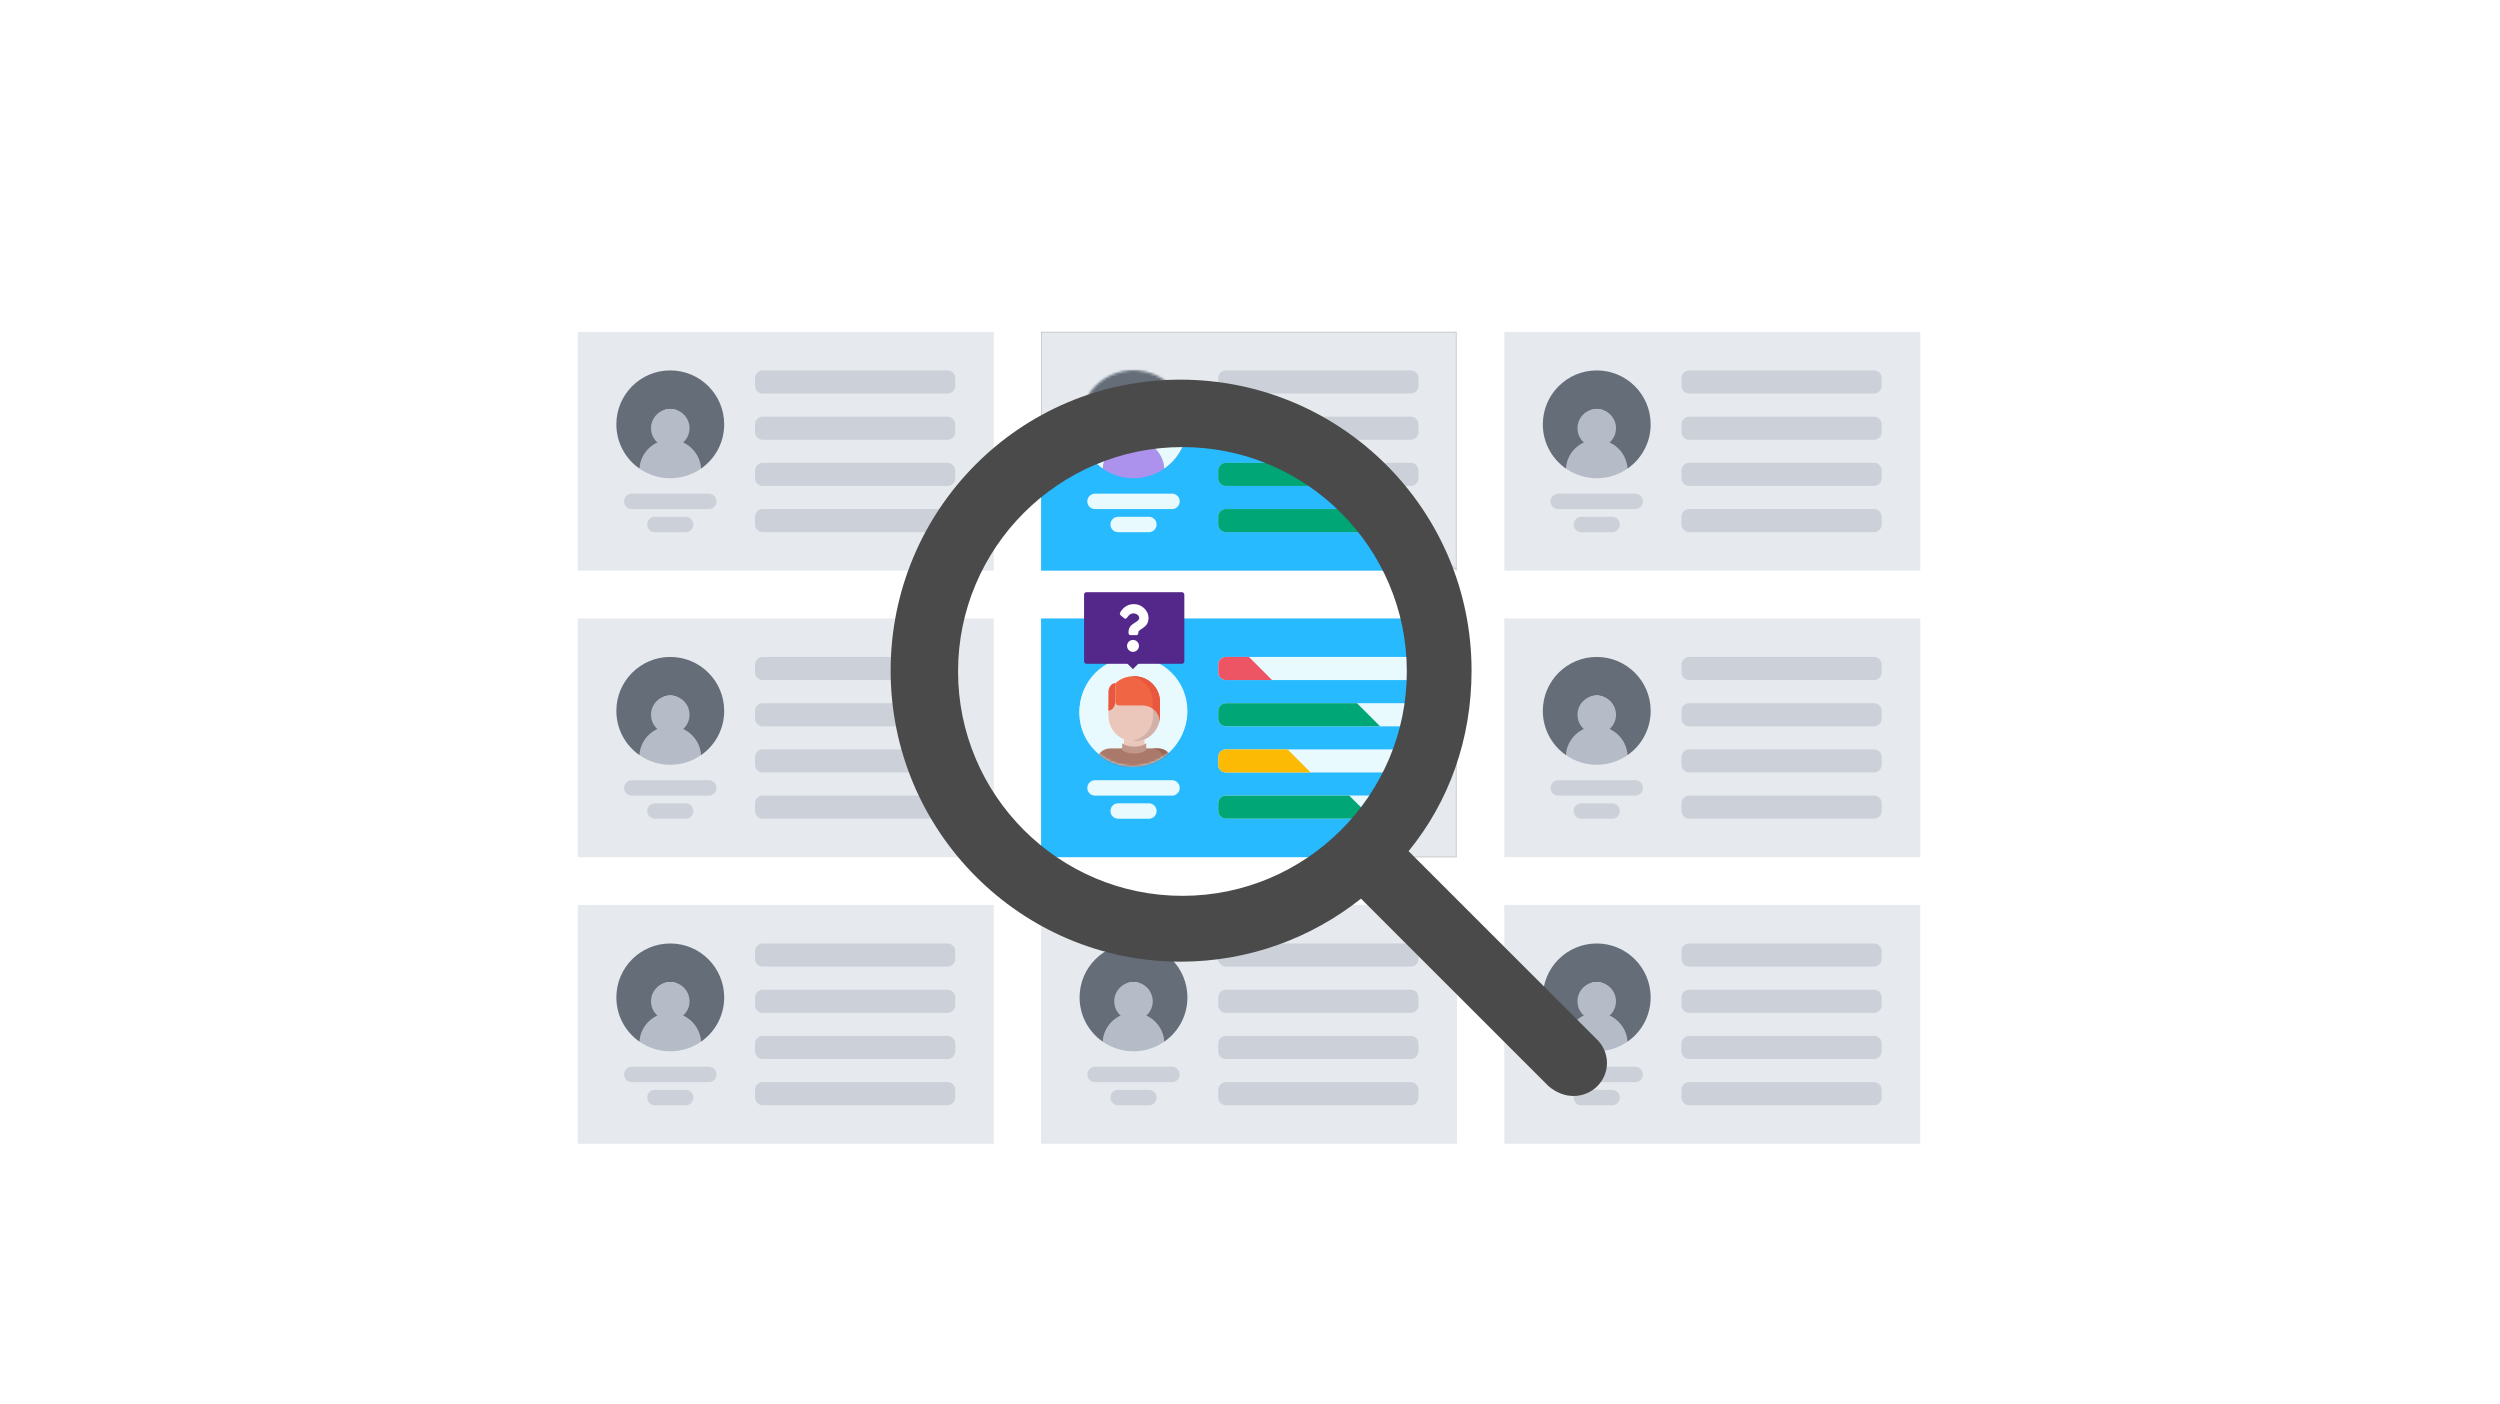<?xml version="1.0" encoding="UTF-8"?>
<svg width="1047px" height="588px" viewBox="0 0 1047 588" version="1.1" xmlns="http://www.w3.org/2000/svg" xmlns:xlink="http://www.w3.org/1999/xlink">
    <title>svg/overview</title>
    <defs>
        <rect id="path-1" x="0" y="0" width="21" height="45"></rect>
        <circle id="path-3" cx="22.5" cy="22.5" r="22.5"></circle>
        <polygon id="path-5" points="0 0 174 0 174 100 116.129 54.839 48.384 40 0 61"></polygon>
        <path d="M22.581,29.032 C15.71,29.032 10.097,34.387 9.71,41.129 C3.839,37.065 0,30.29 0,22.581 C0,10.129 10.097,0 22.581,0 C35.065,0 45.161,10.129 45.161,22.581 C45.161,30.29 41.326,37.065 35.452,41.129 C35.032,34.387 29.419,29.032 22.581,29.032 C26.132,29.032 29.032,26.161 29.032,22.581 C29.032,19.032 26.132,16.129 22.581,16.129 C19.032,16.129 16.129,19.032 16.129,22.581 C16.129,26.161 19.032,29.032 22.581,29.032 Z" id="path-7"></path>
    </defs>
    <g id="svg/overview" stroke="none" stroke-width="1" fill="none" fill-rule="evenodd">
        <rect fill="#FFFFFF" x="0" y="0" width="1047" height="588"></rect>
        <g id="Group-2" transform="translate(242, 139)">
            <g id="Group">
                <g id="24-medical,-record,-tablet,-medical,-technology,-medicine,-equipment" transform="translate(194.004, 120)">
                    <polygon id="Path" fill="#27BAFF" fill-rule="nonzero" points="0 0 0 100 146.948 100 174.194 51.613 174.194 0"></polygon>
                    <g id="Path" transform="translate(152.996, 55)">
                        <mask id="mask-2" fill="white">
                            <use xlink:href="#path-1"></use>
                        </mask>
                        <rect stroke="#979797" x="0.5" y="0.5" width="20" height="44"></rect>
                        <polygon fill="#E6E9ED" fill-rule="nonzero" mask="url(#mask-2)" points="-152.996 -55 -152.996 45 21.197 45 21.197 -3.387 21.197 -55"></polygon>
                    </g>
                    <path d="M38.71,45.161 C31.839,45.161 26.226,50.516 25.839,57.258 C19.968,53.194 16.129,46.419 16.129,38.71 C16.129,26.258 26.226,16.129 38.71,16.129 C51.194,16.129 61.29,26.258 61.29,38.71 C61.29,46.419 57.455,53.194 51.581,57.258 C51.161,50.516 45.548,45.161 38.71,45.161 C42.261,45.161 45.161,42.29 45.161,38.71 C45.161,35.161 42.261,32.258 38.71,32.258 C35.161,32.258 32.258,35.161 32.258,38.71 C32.258,42.29 35.161,45.161 38.71,45.161 Z" id="Path" fill="#E9FAFF" fill-rule="nonzero"></path>
                    <g id="teacher-1" transform="translate(15.996, 17)">
                        <mask id="mask-4" fill="white">
                            <use xlink:href="#path-3"></use>
                        </mask>
                        <use id="Mask" fill="#E9FAFF" xlink:href="#path-3"></use>
                        <g mask="url(#mask-4)">
                            <g transform="translate(5, 7.2)">
                                <g id="face-white" transform="translate(7.2, 11.52)">
                                    <path d="M21.6,0 L21.6,5.033 C21.6,9.461 18.936,13.27 15.12,14.933 C13.795,15.509 12.334,15.833 10.8,15.833 C9.266,15.833 7.805,15.509 6.48,14.933 C2.664,13.27 8.8817842e-16,9.461 8.8817842e-16,5.033 L8.8817842e-16,0 L21.6,0 Z" id="Path" fill="#EAC6BB" fill-rule="nonzero"></path>
                                    <path d="M18.717,0 L18.717,5.033 C18.717,9.461 16.053,13.27 12.237,14.933 C11.336,15.325 10.367,15.589 9.359,15.725 C9.832,15.788 10.31,15.833 10.8,15.833 C12.334,15.833 13.795,15.509 15.12,14.933 C18.936,13.27 21.6,9.461 21.6,5.033 L21.6,0 L18.717,0 Z" id="Path" fill="#D3B1A9" fill-rule="nonzero"></path>
                                    <path d="M15.12,14.933 L15.12,24.473 L6.48,24.473 L6.48,14.933 C7.805,15.509 9.266,15.833 10.8,15.833 C12.334,15.833 13.795,15.509 15.12,14.933 Z" id="Path" fill="#EAC6BB" fill-rule="nonzero"></path>
                                </g>
                                <g id="Group" transform="translate(7.2, 0)">
                                    <path d="M0,6.72 C0,4.595 1.286,2.88 2.88,2.88 L2.88,10.56 C2.88,12.685 1.594,14.4 0,14.4 L0,6.72 L0,6.72 Z" id="Path" fill="#E9573F" fill-rule="nonzero"></path>
                                    <path d="M21.6,10.737 L21.6,19.44 C21.6,17.005 20.362,14.859 18.48,13.57 L18.48,13.56 C17.305,12.752 15.87,12.282 14.32,12.282 L14.32,12.261 L6,12.261 C4.274,12.261 2.88,12.33 2.88,10.633 L2.88,3.057 C4.866,1.063 7.622,0 10.68,0 C16.712,0 21.6,4.806 21.6,10.737 Z" id="Path" fill="#F06543" fill-rule="nonzero"></path>
                                    <path d="M10.935,0 C10.398,0 9.875,0.046 9.36,0.115 C14.55,0.839 18.55,5.311 18.55,10.737 L18.55,13.558 C18.551,13.559 18.552,13.559 18.553,13.56 L18.553,13.57 C20.391,14.859 21.6,17.005 21.6,19.44 L21.6,10.737 C21.6,4.806 16.826,0 10.935,0 Z" id="Path" fill="#E9573F" fill-rule="nonzero"></path>
                                </g>
                                <g id="Group" transform="translate(0, 25.2)">
                                    <path d="M33.84,10.8 L33.84,15.84 C33.84,16.236 33.523,16.56 33.12,16.56 L2.88,16.56 C2.484,16.56 2.16,16.236 2.16,15.84 L2.16,10.8 C2.16,7.618 4.738,5.04 7.92,5.04 L12.96,5.04 L23.04,5.04 L28.08,5.04 C31.262,5.04 33.84,7.618 33.84,10.8 Z" id="Path-Copy" fill="#AB7969" fill-rule="nonzero"></path>
                                    <path d="M28.08,5.04 L25.197,5.04 C28.38,5.04 30.957,7.618 30.957,10.8 L30.957,15.84 C30.957,16.236 30.64,16.56 30.237,16.56 L33.12,16.56 C33.523,16.56 33.84,16.236 33.84,15.84 L33.84,10.8 C33.84,7.618 31.262,5.04 28.08,5.04 Z" id="Path-Copy-3" fill="#976656" fill-rule="nonzero"></path>
                                    <path d="M22.989,2.88 L23.04,2.927 L23.041,5.715 C22.058,6.6 20.169,7.2 18,7.2 C15.83,7.2 13.941,6.6 12.958,5.714 L12.958,2.927 C12.975,2.911 12.993,2.895 13.011,2.88 C14.007,3.741 15.868,4.32 18,4.32 C20.09,4.32 21.921,3.763 22.93,2.93 L22.989,2.88 Z" id="Combined-Shape" fill="#C19789"></path>
                                </g>
                            </g>
                        </g>
                    </g>
                    <path d="M54.842,74.203 L22.584,74.203 C20.8,74.203 19.358,72.761 19.358,70.977 C19.358,69.194 20.8,67.752 22.584,67.752 L54.842,67.752 C56.626,67.752 58.068,69.194 58.068,70.977 C58.068,72.761 56.626,74.203 54.842,74.203 Z" id="Path" fill="#E9FAFF" fill-rule="nonzero"></path>
                    <path d="M45.155,83.881 L32.271,83.881 C30.487,83.881 29.045,82.439 29.045,80.655 C29.045,78.871 30.487,77.429 32.271,77.429 L45.155,77.429 C46.939,77.429 48.381,78.871 48.381,80.655 C48.381,82.439 46.939,83.881 45.155,83.881 Z" id="Path" fill="#E9FAFF" fill-rule="nonzero"></path>
                    <path d="M158.065,22.581 C158.065,24.355 156.613,25.806 154.839,25.806 L77.419,25.806 C75.645,25.806 74.194,24.355 74.194,22.581 L74.194,19.355 C74.194,17.581 75.645,16.129 77.419,16.129 L154.839,16.129 C156.613,16.129 158.065,17.581 158.065,19.355 L158.065,22.581 Z" id="Path" fill="#E9FAFF" fill-rule="nonzero"></path>
                    <path d="M158.065,41.955 C158.065,43.729 156.613,45.181 154.839,45.181 L77.419,45.181 C75.645,45.181 74.194,43.729 74.194,41.955 L74.194,38.729 C74.194,36.955 75.645,35.503 77.419,35.503 L154.839,35.503 C156.613,35.503 158.065,36.955 158.065,38.729 L158.065,41.955 Z" id="Path" fill="#E9FAFF" fill-rule="nonzero"></path>
                    <path d="M158.065,61.29 C158.065,63.065 156.613,64.516 154.839,64.516 L77.419,64.516 C75.645,64.516 74.194,63.065 74.194,61.29 L74.194,58.065 C74.194,56.29 75.645,54.839 77.419,54.839 L154.839,54.839 C156.613,54.839 158.065,56.29 158.065,58.065 L158.065,61.29 Z" id="Path" fill="#E9FAFF" fill-rule="nonzero"></path>
                    <path d="M158.065,80.626 C158.065,82.4 156.613,83.852 154.839,83.852 L77.419,83.852 C75.645,83.852 74.194,82.4 74.194,80.626 L74.194,77.4 C74.194,75.626 75.645,74.174 77.419,74.174 L154.839,74.174 C156.613,74.174 158.065,75.626 158.065,77.4 L158.065,80.626 Z" id="Path" fill="#E9FAFF" fill-rule="nonzero"></path>
                    <path d="M77.419,16.129 C75.645,16.129 74.194,17.581 74.194,19.355 L74.194,22.581 C74.194,24.355 75.645,25.806 77.419,25.806 L96.742,25.806 L87.065,16.129 L77.419,16.129 Z" id="Path" fill="#ED5565" fill-rule="nonzero"></path>
                    <path d="M77.326,45.161 L141.968,45.161 L132.31,35.503 L77.419,35.503 C75.645,35.503 74.194,36.955 74.194,38.729 L74.194,41.955 C74.194,43.697 75.6,45.106 77.326,45.161 Z" id="Path" fill="#00A676" fill-rule="nonzero"></path>
                    <path d="M77.419,54.839 C75.645,54.839 74.194,56.29 74.194,58.065 L74.194,61.29 C74.194,63.065 75.645,64.516 77.419,64.516 L112.903,64.516 L103.226,54.839 L77.419,54.839 Z" id="Path" fill="#FCBA04" fill-rule="nonzero"></path>
                    <path d="M77.419,83.852 L138.723,83.852 L129.065,74.194 L77.326,74.194 C75.6,74.248 74.194,75.658 74.194,77.4 L74.194,80.626 C74.194,82.4 75.645,83.852 77.419,83.852 Z" id="Path" fill="#00A676" fill-rule="nonzero"></path>
                </g>
                <g id="24-medical,-record,-tablet,-medical,-technology,-medicine,-equipment" transform="translate(0, 120)" fill-rule="nonzero">
                    <polygon id="Path" fill="#E6E9ED" points="0 0 0 100 174.194 100 174.194 51.613 174.194 0"></polygon>
                    <path d="M38.71,45.161 C45.548,45.161 51.161,50.516 51.581,57.258 C47.935,59.806 43.484,61.29 38.71,61.29 C33.939,61.29 29.487,59.806 25.839,57.258 C26.226,50.516 31.839,45.161 38.71,45.161 Z" id="Path" fill="#B5BCC8"></path>
                    <path d="M38.71,45.161 C31.839,45.161 26.226,50.516 25.839,57.258 C19.968,53.194 16.129,46.419 16.129,38.71 C16.129,26.258 26.226,16.129 38.71,16.129 C51.194,16.129 61.29,26.258 61.29,38.71 C61.29,46.419 57.455,53.194 51.581,57.258 C51.161,50.516 45.548,45.161 38.71,45.161 C42.261,45.161 45.161,42.29 45.161,38.71 C45.161,35.161 42.261,32.258 38.71,32.258 C35.161,32.258 32.258,35.161 32.258,38.71 C32.258,42.29 35.161,45.161 38.71,45.161 Z" id="Path" fill="#656D78"></path>
                    <path d="M46.774,40.323 C46.774,44.8 43.148,48.387 38.71,48.387 C34.274,48.387 30.645,44.8 30.645,40.323 C30.645,35.887 34.274,32.258 38.71,32.258 C43.148,32.258 46.774,35.887 46.774,40.323 Z" id="Path" fill="#B5BCC8"></path>
                    <path d="M54.842,74.203 L22.584,74.203 C20.8,74.203 19.358,72.761 19.358,70.977 C19.358,69.194 20.8,67.752 22.584,67.752 L54.842,67.752 C56.626,67.752 58.068,69.194 58.068,70.977 C58.068,72.761 56.626,74.203 54.842,74.203 Z" id="Path" fill="#CCD1D9"></path>
                    <path d="M45.155,83.881 L32.271,83.881 C30.487,83.881 29.045,82.439 29.045,80.655 C29.045,78.871 30.487,77.429 32.271,77.429 L45.155,77.429 C46.939,77.429 48.381,78.871 48.381,80.655 C48.381,82.439 46.939,83.881 45.155,83.881 Z" id="Path" fill="#CCD1D9"></path>
                    <path d="M158.065,22.581 C158.065,24.355 156.613,25.806 154.839,25.806 L77.419,25.806 C75.645,25.806 74.194,24.355 74.194,22.581 L74.194,19.355 C74.194,17.581 75.645,16.129 77.419,16.129 L154.839,16.129 C156.613,16.129 158.065,17.581 158.065,19.355 L158.065,22.581 Z" id="Path" fill="#CCD1D9"></path>
                    <path d="M158.065,41.955 C158.065,43.729 156.613,45.181 154.839,45.181 L77.419,45.181 C75.645,45.181 74.194,43.729 74.194,41.955 L74.194,38.729 C74.194,36.955 75.645,35.503 77.419,35.503 L154.839,35.503 C156.613,35.503 158.065,36.955 158.065,38.729 L158.065,41.955 Z" id="Path" fill="#CCD1D9"></path>
                    <path d="M158.065,61.29 C158.065,63.065 156.613,64.516 154.839,64.516 L77.419,64.516 C75.645,64.516 74.194,63.065 74.194,61.29 L74.194,58.065 C74.194,56.29 75.645,54.839 77.419,54.839 L154.839,54.839 C156.613,54.839 158.065,56.29 158.065,58.065 L158.065,61.29 Z" id="Path" fill="#CCD1D9"></path>
                    <path d="M158.065,80.626 C158.065,82.4 156.613,83.852 154.839,83.852 L77.419,83.852 C75.645,83.852 74.194,82.4 74.194,80.626 L74.194,77.4 C74.194,75.626 75.645,74.174 77.419,74.174 L154.839,74.174 C156.613,74.174 158.065,75.626 158.065,77.4 L158.065,80.626 Z" id="Path" fill="#CCD1D9"></path>
                </g>
                <g id="24-medical,-record,-tablet,-medical,-technology,-medicine,-equipment" transform="translate(0, 240)" fill-rule="nonzero">
                    <polygon id="Path" fill="#E6E9ED" points="0 0 0 100 174.194 100 174.194 51.613 174.194 0"></polygon>
                    <path d="M38.71,45.161 C45.548,45.161 51.161,50.516 51.581,57.258 C47.935,59.806 43.484,61.29 38.71,61.29 C33.939,61.29 29.487,59.806 25.839,57.258 C26.226,50.516 31.839,45.161 38.71,45.161 Z" id="Path" fill="#B5BCC8"></path>
                    <path d="M38.71,45.161 C31.839,45.161 26.226,50.516 25.839,57.258 C19.968,53.194 16.129,46.419 16.129,38.71 C16.129,26.258 26.226,16.129 38.71,16.129 C51.194,16.129 61.29,26.258 61.29,38.71 C61.29,46.419 57.455,53.194 51.581,57.258 C51.161,50.516 45.548,45.161 38.71,45.161 C42.261,45.161 45.161,42.29 45.161,38.71 C45.161,35.161 42.261,32.258 38.71,32.258 C35.161,32.258 32.258,35.161 32.258,38.71 C32.258,42.29 35.161,45.161 38.71,45.161 Z" id="Path" fill="#656D78"></path>
                    <path d="M46.774,40.323 C46.774,44.8 43.148,48.387 38.71,48.387 C34.274,48.387 30.645,44.8 30.645,40.323 C30.645,35.887 34.274,32.258 38.71,32.258 C43.148,32.258 46.774,35.887 46.774,40.323 Z" id="Path" fill="#B5BCC8"></path>
                    <path d="M54.842,74.203 L22.584,74.203 C20.8,74.203 19.358,72.761 19.358,70.977 C19.358,69.194 20.8,67.752 22.584,67.752 L54.842,67.752 C56.626,67.752 58.068,69.194 58.068,70.977 C58.068,72.761 56.626,74.203 54.842,74.203 Z" id="Path" fill="#CCD1D9"></path>
                    <path d="M45.155,83.881 L32.271,83.881 C30.487,83.881 29.045,82.439 29.045,80.655 C29.045,78.871 30.487,77.429 32.271,77.429 L45.155,77.429 C46.939,77.429 48.381,78.871 48.381,80.655 C48.381,82.439 46.939,83.881 45.155,83.881 Z" id="Path" fill="#CCD1D9"></path>
                    <path d="M158.065,22.581 C158.065,24.355 156.613,25.806 154.839,25.806 L77.419,25.806 C75.645,25.806 74.194,24.355 74.194,22.581 L74.194,19.355 C74.194,17.581 75.645,16.129 77.419,16.129 L154.839,16.129 C156.613,16.129 158.065,17.581 158.065,19.355 L158.065,22.581 Z" id="Path" fill="#CCD1D9"></path>
                    <path d="M158.065,41.955 C158.065,43.729 156.613,45.181 154.839,45.181 L77.419,45.181 C75.645,45.181 74.194,43.729 74.194,41.955 L74.194,38.729 C74.194,36.955 75.645,35.503 77.419,35.503 L154.839,35.503 C156.613,35.503 158.065,36.955 158.065,38.729 L158.065,41.955 Z" id="Path" fill="#CCD1D9"></path>
                    <path d="M158.065,61.29 C158.065,63.065 156.613,64.516 154.839,64.516 L77.419,64.516 C75.645,64.516 74.194,63.065 74.194,61.29 L74.194,58.065 C74.194,56.29 75.645,54.839 77.419,54.839 L154.839,54.839 C156.613,54.839 158.065,56.29 158.065,58.065 L158.065,61.29 Z" id="Path" fill="#CCD1D9"></path>
                    <path d="M158.065,80.626 C158.065,82.4 156.613,83.852 154.839,83.852 L77.419,83.852 C75.645,83.852 74.194,82.4 74.194,80.626 L74.194,77.4 C74.194,75.626 75.645,74.174 77.419,74.174 L154.839,74.174 C156.613,74.174 158.065,75.626 158.065,77.4 L158.065,80.626 Z" id="Path" fill="#CCD1D9"></path>
                </g>
                <g id="24-medical,-record,-tablet,-medical,-technology,-medicine,-equipment" transform="translate(194, 240)" fill-rule="nonzero">
                    <polygon id="Path" fill="#E6E9ED" points="0 0 0 100 174.194 100 174.194 51.613 174.194 0"></polygon>
                    <path d="M38.71,45.161 C45.548,45.161 51.161,50.516 51.581,57.258 C47.935,59.806 43.484,61.29 38.71,61.29 C33.939,61.29 29.487,59.806 25.839,57.258 C26.226,50.516 31.839,45.161 38.71,45.161 Z" id="Path" fill="#B5BCC8"></path>
                    <path d="M38.71,45.161 C31.839,45.161 26.226,50.516 25.839,57.258 C19.968,53.194 16.129,46.419 16.129,38.71 C16.129,26.258 26.226,16.129 38.71,16.129 C51.194,16.129 61.29,26.258 61.29,38.71 C61.29,46.419 57.455,53.194 51.581,57.258 C51.161,50.516 45.548,45.161 38.71,45.161 C42.261,45.161 45.161,42.29 45.161,38.71 C45.161,35.161 42.261,32.258 38.71,32.258 C35.161,32.258 32.258,35.161 32.258,38.71 C32.258,42.29 35.161,45.161 38.71,45.161 Z" id="Path" fill="#656D78"></path>
                    <path d="M46.774,40.323 C46.774,44.8 43.148,48.387 38.71,48.387 C34.274,48.387 30.645,44.8 30.645,40.323 C30.645,35.887 34.274,32.258 38.71,32.258 C43.148,32.258 46.774,35.887 46.774,40.323 Z" id="Path" fill="#B5BCC8"></path>
                    <path d="M54.842,74.203 L22.584,74.203 C20.8,74.203 19.358,72.761 19.358,70.977 C19.358,69.194 20.8,67.752 22.584,67.752 L54.842,67.752 C56.626,67.752 58.068,69.194 58.068,70.977 C58.068,72.761 56.626,74.203 54.842,74.203 Z" id="Path" fill="#CCD1D9"></path>
                    <path d="M45.155,83.881 L32.271,83.881 C30.487,83.881 29.045,82.439 29.045,80.655 C29.045,78.871 30.487,77.429 32.271,77.429 L45.155,77.429 C46.939,77.429 48.381,78.871 48.381,80.655 C48.381,82.439 46.939,83.881 45.155,83.881 Z" id="Path" fill="#CCD1D9"></path>
                    <path d="M158.065,22.581 C158.065,24.355 156.613,25.806 154.839,25.806 L77.419,25.806 C75.645,25.806 74.194,24.355 74.194,22.581 L74.194,19.355 C74.194,17.581 75.645,16.129 77.419,16.129 L154.839,16.129 C156.613,16.129 158.065,17.581 158.065,19.355 L158.065,22.581 Z" id="Path" fill="#CCD1D9"></path>
                    <path d="M158.065,41.955 C158.065,43.729 156.613,45.181 154.839,45.181 L77.419,45.181 C75.645,45.181 74.194,43.729 74.194,41.955 L74.194,38.729 C74.194,36.955 75.645,35.503 77.419,35.503 L154.839,35.503 C156.613,35.503 158.065,36.955 158.065,38.729 L158.065,41.955 Z" id="Path" fill="#CCD1D9"></path>
                    <path d="M158.065,61.29 C158.065,63.065 156.613,64.516 154.839,64.516 L77.419,64.516 C75.645,64.516 74.194,63.065 74.194,61.29 L74.194,58.065 C74.194,56.29 75.645,54.839 77.419,54.839 L154.839,54.839 C156.613,54.839 158.065,56.29 158.065,58.065 L158.065,61.29 Z" id="Path" fill="#CCD1D9"></path>
                    <path d="M158.065,80.626 C158.065,82.4 156.613,83.852 154.839,83.852 L77.419,83.852 C75.645,83.852 74.194,82.4 74.194,80.626 L74.194,77.4 C74.194,75.626 75.645,74.174 77.419,74.174 L154.839,74.174 C156.613,74.174 158.065,75.626 158.065,77.4 L158.065,80.626 Z" id="Path" fill="#CCD1D9"></path>
                </g>
                <g id="24-medical,-record,-tablet,-medical,-technology,-medicine,-equipment" transform="translate(388, 240)" fill-rule="nonzero">
                    <polygon id="Path" fill="#E6E9ED" points="0 0 0 100 174.194 100 174.194 51.613 174.194 0"></polygon>
                    <path d="M38.71,45.161 C45.548,45.161 51.161,50.516 51.581,57.258 C47.935,59.806 43.484,61.29 38.71,61.29 C33.939,61.29 29.487,59.806 25.839,57.258 C26.226,50.516 31.839,45.161 38.71,45.161 Z" id="Path" fill="#B5BCC8"></path>
                    <path d="M38.71,45.161 C31.839,45.161 26.226,50.516 25.839,57.258 C19.968,53.194 16.129,46.419 16.129,38.71 C16.129,26.258 26.226,16.129 38.71,16.129 C51.194,16.129 61.29,26.258 61.29,38.71 C61.29,46.419 57.455,53.194 51.581,57.258 C51.161,50.516 45.548,45.161 38.71,45.161 C42.261,45.161 45.161,42.29 45.161,38.71 C45.161,35.161 42.261,32.258 38.71,32.258 C35.161,32.258 32.258,35.161 32.258,38.71 C32.258,42.29 35.161,45.161 38.71,45.161 Z" id="Path" fill="#656D78"></path>
                    <path d="M46.774,40.323 C46.774,44.8 43.148,48.387 38.71,48.387 C34.274,48.387 30.645,44.8 30.645,40.323 C30.645,35.887 34.274,32.258 38.71,32.258 C43.148,32.258 46.774,35.887 46.774,40.323 Z" id="Path" fill="#B5BCC8"></path>
                    <path d="M54.842,74.203 L22.584,74.203 C20.8,74.203 19.358,72.761 19.358,70.977 C19.358,69.194 20.8,67.752 22.584,67.752 L54.842,67.752 C56.626,67.752 58.068,69.194 58.068,70.977 C58.068,72.761 56.626,74.203 54.842,74.203 Z" id="Path" fill="#CCD1D9"></path>
                    <path d="M45.155,83.881 L32.271,83.881 C30.487,83.881 29.045,82.439 29.045,80.655 C29.045,78.871 30.487,77.429 32.271,77.429 L45.155,77.429 C46.939,77.429 48.381,78.871 48.381,80.655 C48.381,82.439 46.939,83.881 45.155,83.881 Z" id="Path" fill="#CCD1D9"></path>
                    <path d="M158.065,22.581 C158.065,24.355 156.613,25.806 154.839,25.806 L77.419,25.806 C75.645,25.806 74.194,24.355 74.194,22.581 L74.194,19.355 C74.194,17.581 75.645,16.129 77.419,16.129 L154.839,16.129 C156.613,16.129 158.065,17.581 158.065,19.355 L158.065,22.581 Z" id="Path" fill="#CCD1D9"></path>
                    <path d="M158.065,41.955 C158.065,43.729 156.613,45.181 154.839,45.181 L77.419,45.181 C75.645,45.181 74.194,43.729 74.194,41.955 L74.194,38.729 C74.194,36.955 75.645,35.503 77.419,35.503 L154.839,35.503 C156.613,35.503 158.065,36.955 158.065,38.729 L158.065,41.955 Z" id="Path" fill="#CCD1D9"></path>
                    <path d="M158.065,61.29 C158.065,63.065 156.613,64.516 154.839,64.516 L77.419,64.516 C75.645,64.516 74.194,63.065 74.194,61.29 L74.194,58.065 C74.194,56.29 75.645,54.839 77.419,54.839 L154.839,54.839 C156.613,54.839 158.065,56.29 158.065,58.065 L158.065,61.29 Z" id="Path" fill="#CCD1D9"></path>
                    <path d="M158.065,80.626 C158.065,82.4 156.613,83.852 154.839,83.852 L77.419,83.852 C75.645,83.852 74.194,82.4 74.194,80.626 L74.194,77.4 C74.194,75.626 75.645,74.174 77.419,74.174 L154.839,74.174 C156.613,74.174 158.065,75.626 158.065,77.4 L158.065,80.626 Z" id="Path" fill="#CCD1D9"></path>
                </g>
                <g id="24-medical,-record,-tablet,-medical,-technology,-medicine,-equipment" transform="translate(388.007, 120)" fill-rule="nonzero">
                    <polygon id="Path" fill="#E6E9ED" points="0 0 0 100 174.194 100 174.194 51.613 174.194 0"></polygon>
                    <path d="M38.71,45.161 C45.548,45.161 51.161,50.516 51.581,57.258 C47.935,59.806 43.484,61.29 38.71,61.29 C33.939,61.29 29.487,59.806 25.839,57.258 C26.226,50.516 31.839,45.161 38.71,45.161 Z" id="Path" fill="#B5BCC8"></path>
                    <path d="M38.71,45.161 C31.839,45.161 26.226,50.516 25.839,57.258 C19.968,53.194 16.129,46.419 16.129,38.71 C16.129,26.258 26.226,16.129 38.71,16.129 C51.194,16.129 61.29,26.258 61.29,38.71 C61.29,46.419 57.455,53.194 51.581,57.258 C51.161,50.516 45.548,45.161 38.71,45.161 C42.261,45.161 45.161,42.29 45.161,38.71 C45.161,35.161 42.261,32.258 38.71,32.258 C35.161,32.258 32.258,35.161 32.258,38.71 C32.258,42.29 35.161,45.161 38.71,45.161 Z" id="Path" fill="#656D78"></path>
                    <path d="M46.774,40.323 C46.774,44.8 43.148,48.387 38.71,48.387 C34.274,48.387 30.645,44.8 30.645,40.323 C30.645,35.887 34.274,32.258 38.71,32.258 C43.148,32.258 46.774,35.887 46.774,40.323 Z" id="Path" fill="#B5BCC8"></path>
                    <path d="M54.842,74.203 L22.584,74.203 C20.8,74.203 19.358,72.761 19.358,70.977 C19.358,69.194 20.8,67.752 22.584,67.752 L54.842,67.752 C56.626,67.752 58.068,69.194 58.068,70.977 C58.068,72.761 56.626,74.203 54.842,74.203 Z" id="Path" fill="#CCD1D9"></path>
                    <path d="M45.155,83.881 L32.271,83.881 C30.487,83.881 29.045,82.439 29.045,80.655 C29.045,78.871 30.487,77.429 32.271,77.429 L45.155,77.429 C46.939,77.429 48.381,78.871 48.381,80.655 C48.381,82.439 46.939,83.881 45.155,83.881 Z" id="Path" fill="#CCD1D9"></path>
                    <path d="M158.065,22.581 C158.065,24.355 156.613,25.806 154.839,25.806 L77.419,25.806 C75.645,25.806 74.194,24.355 74.194,22.581 L74.194,19.355 C74.194,17.581 75.645,16.129 77.419,16.129 L154.839,16.129 C156.613,16.129 158.065,17.581 158.065,19.355 L158.065,22.581 Z" id="Path" fill="#CCD1D9"></path>
                    <path d="M158.065,41.955 C158.065,43.729 156.613,45.181 154.839,45.181 L77.419,45.181 C75.645,45.181 74.194,43.729 74.194,41.955 L74.194,38.729 C74.194,36.955 75.645,35.503 77.419,35.503 L154.839,35.503 C156.613,35.503 158.065,36.955 158.065,38.729 L158.065,41.955 Z" id="Path" fill="#CCD1D9"></path>
                    <path d="M158.065,61.29 C158.065,63.065 156.613,64.516 154.839,64.516 L77.419,64.516 C75.645,64.516 74.194,63.065 74.194,61.29 L74.194,58.065 C74.194,56.29 75.645,54.839 77.419,54.839 L154.839,54.839 C156.613,54.839 158.065,56.29 158.065,58.065 L158.065,61.29 Z" id="Path" fill="#CCD1D9"></path>
                    <path d="M158.065,80.626 C158.065,82.4 156.613,83.852 154.839,83.852 L77.419,83.852 C75.645,83.852 74.194,82.4 74.194,80.626 L74.194,77.4 C74.194,75.626 75.645,74.174 77.419,74.174 L154.839,74.174 C156.613,74.174 158.065,75.626 158.065,77.4 L158.065,80.626 Z" id="Path" fill="#CCD1D9"></path>
                </g>
                <g id="24-medical,-record,-tablet,-medical,-technology,-medicine,-equipment" transform="translate(194, 0)">
                    <polygon id="Path" fill="#27BAFF" fill-rule="nonzero" points="0.004 36.694 0.004 100 158.068 100 141.971 64.516 96.745 36.694"></polygon>
                    <g id="Path">
                        <mask id="mask-6" fill="white">
                            <use xlink:href="#path-5"></use>
                        </mask>
                        <path stroke="#979797" d="M173.5,0.5 L173.5,98.976 L116.347,54.375 L48.333,39.477 L0.5,60.238 L0.5,0.5 L173.5,0.5 Z"></path>
                        <polygon fill="#E6E9ED" fill-rule="nonzero" mask="url(#mask-6)" points="0.004 0 0.004 100 174.197 100 174.197 51.613 174.197 0"></polygon>
                    </g>
                    <path d="M38.713,45.161 C45.552,45.161 51.165,50.516 51.584,57.258 C47.939,59.806 43.487,61.29 38.713,61.29 C33.942,61.29 29.491,59.806 25.842,57.258 C26.229,50.516 31.842,45.161 38.713,45.161 Z" id="Path" fill="#AC92EC" fill-rule="nonzero"></path>
                    <path d="M38.713,45.161 C31.842,45.161 26.229,50.516 25.842,57.258 C19.971,53.194 16.133,46.419 16.133,38.71 C16.133,26.258 26.229,16.129 38.713,16.129 C51.197,16.129 61.294,26.258 61.294,38.71 C61.294,46.419 57.458,53.194 51.584,57.258 C51.165,50.516 45.552,45.161 38.713,45.161 C42.265,45.161 45.165,42.29 45.165,38.71 C45.165,35.161 42.265,32.258 38.713,32.258 C35.165,32.258 32.262,35.161 32.262,38.71 C32.262,42.29 35.165,45.161 38.713,45.161 Z" id="Path" fill="#656D78" fill-rule="nonzero"></path>
                    <g id="Oval" transform="translate(16.133, 16.129)">
                        <mask id="mask-8" fill="white">
                            <use xlink:href="#path-7"></use>
                        </mask>
                        <use id="Mask" fill="#E9FAFF" fill-rule="nonzero" xlink:href="#path-7"></use>
                        <ellipse stroke="#979797" fill="#656D78" mask="url(#mask-8)" cx="26.867" cy="7.371" rx="23.5" ry="16"></ellipse>
                    </g>
                    <path d="M46.778,40.323 C46.778,44.8 43.152,48.387 38.713,48.387 C34.278,48.387 30.649,44.8 30.649,40.323 C30.649,35.887 34.278,32.258 38.713,32.258 C43.152,32.258 46.778,35.887 46.778,40.323 Z" id="Path" fill="#EAC6BB" fill-rule="nonzero"></path>
                    <path d="M54.845,74.203 L22.587,74.203 C20.804,74.203 19.362,72.761 19.362,70.977 C19.362,69.194 20.804,67.752 22.587,67.752 L54.845,67.752 C56.629,67.752 58.071,69.194 58.071,70.977 C58.071,72.761 56.629,74.203 54.845,74.203 Z" id="Path" fill="#E9FAFF" fill-rule="nonzero"></path>
                    <path d="M45.158,83.881 L32.275,83.881 C30.491,83.881 29.049,82.439 29.049,80.655 C29.049,78.871 30.491,77.429 32.275,77.429 L45.158,77.429 C46.942,77.429 48.384,78.871 48.384,80.655 C48.384,82.439 46.942,83.881 45.158,83.881 Z" id="Path" fill="#E9FAFF" fill-rule="nonzero"></path>
                    <path d="M158.068,22.581 C158.068,24.355 156.616,25.806 154.842,25.806 L77.423,25.806 C75.649,25.806 74.197,24.355 74.197,22.581 L74.197,19.355 C74.197,17.581 75.649,16.129 77.423,16.129 L154.842,16.129 C156.616,16.129 158.068,17.581 158.068,19.355 L158.068,22.581 Z" id="Path" fill="#CCD1D9" fill-rule="nonzero"></path>
                    <path d="M158.068,41.955 C158.068,43.729 156.616,45.181 154.842,45.181 L77.423,45.181 C75.649,45.181 74.197,43.729 74.197,41.955 L74.197,38.729 C74.197,36.955 75.649,35.503 77.423,35.503 L154.842,35.503 C156.616,35.503 158.068,36.955 158.068,38.729 L158.068,41.955 Z" id="Path" fill="#CCD1D9" fill-rule="nonzero"></path>
                    <path d="M158.068,61.29 C158.068,63.065 156.616,64.516 154.842,64.516 L77.423,64.516 C75.649,64.516 74.197,63.065 74.197,61.29 L74.197,58.065 C74.197,56.29 75.649,54.839 77.423,54.839 L154.842,54.839 C156.616,54.839 158.068,56.29 158.068,58.065 L158.068,61.29 Z" id="Path" fill="#CCD1D9" fill-rule="nonzero"></path>
                    <path d="M158.068,80.626 C158.068,82.4 156.616,83.852 154.842,83.852 L77.423,83.852 C75.649,83.852 74.197,82.4 74.197,80.626 L74.197,77.4 C74.197,75.626 75.649,74.174 77.423,74.174 L154.842,74.174 C156.616,74.174 158.068,75.626 158.068,77.4 L158.068,80.626 Z" id="Path" fill="#CCD1D9" fill-rule="nonzero"></path>
                    <path d="M77.423,54.839 C75.649,54.839 74.197,56.29 74.197,58.065 L74.197,61.29 C74.197,63.065 75.649,64.516 77.423,64.516 L112.907,64.516 L103.229,54.839 L77.423,54.839 Z" id="Path" fill="#00A676" fill-rule="nonzero"></path>
                    <path d="M77.423,83.852 L138.726,83.852 L129.068,74.194 L77.329,74.194 C75.604,74.248 74.197,75.658 74.197,77.4 L74.197,80.626 C74.197,82.4 75.649,83.852 77.423,83.852 Z" id="Path" fill="#00A676" fill-rule="nonzero"></path>
                </g>
                <g id="24-medical,-record,-tablet,-medical,-technology,-medicine,-equipment" fill-rule="nonzero">
                    <polygon id="Path" fill="#E6E9ED" points="0 0 0 100 174.194 100 174.194 51.613 174.194 0"></polygon>
                    <path d="M38.71,45.161 C45.548,45.161 51.161,50.516 51.581,57.258 C47.935,59.806 43.484,61.29 38.71,61.29 C33.939,61.29 29.487,59.806 25.839,57.258 C26.226,50.516 31.839,45.161 38.71,45.161 Z" id="Path" fill="#B5BCC8"></path>
                    <path d="M38.71,45.161 C31.839,45.161 26.226,50.516 25.839,57.258 C19.968,53.194 16.129,46.419 16.129,38.71 C16.129,26.258 26.226,16.129 38.71,16.129 C51.194,16.129 61.29,26.258 61.29,38.71 C61.29,46.419 57.455,53.194 51.581,57.258 C51.161,50.516 45.548,45.161 38.71,45.161 C42.261,45.161 45.161,42.29 45.161,38.71 C45.161,35.161 42.261,32.258 38.71,32.258 C35.161,32.258 32.258,35.161 32.258,38.71 C32.258,42.29 35.161,45.161 38.71,45.161 Z" id="Path" fill="#656D78"></path>
                    <path d="M46.774,40.323 C46.774,44.8 43.148,48.387 38.71,48.387 C34.274,48.387 30.645,44.8 30.645,40.323 C30.645,35.887 34.274,32.258 38.71,32.258 C43.148,32.258 46.774,35.887 46.774,40.323 Z" id="Path" fill="#B5BCC8"></path>
                    <path d="M54.842,74.203 L22.584,74.203 C20.8,74.203 19.358,72.761 19.358,70.977 C19.358,69.194 20.8,67.752 22.584,67.752 L54.842,67.752 C56.626,67.752 58.068,69.194 58.068,70.977 C58.068,72.761 56.626,74.203 54.842,74.203 Z" id="Path" fill="#CCD1D9"></path>
                    <path d="M45.155,83.881 L32.271,83.881 C30.487,83.881 29.045,82.439 29.045,80.655 C29.045,78.871 30.487,77.429 32.271,77.429 L45.155,77.429 C46.939,77.429 48.381,78.871 48.381,80.655 C48.381,82.439 46.939,83.881 45.155,83.881 Z" id="Path" fill="#CCD1D9"></path>
                    <path d="M158.065,22.581 C158.065,24.355 156.613,25.806 154.839,25.806 L77.419,25.806 C75.645,25.806 74.194,24.355 74.194,22.581 L74.194,19.355 C74.194,17.581 75.645,16.129 77.419,16.129 L154.839,16.129 C156.613,16.129 158.065,17.581 158.065,19.355 L158.065,22.581 Z" id="Path" fill="#CCD1D9"></path>
                    <path d="M158.065,41.955 C158.065,43.729 156.613,45.181 154.839,45.181 L77.419,45.181 C75.645,45.181 74.194,43.729 74.194,41.955 L74.194,38.729 C74.194,36.955 75.645,35.503 77.419,35.503 L154.839,35.503 C156.613,35.503 158.065,36.955 158.065,38.729 L158.065,41.955 Z" id="Path" fill="#CCD1D9"></path>
                    <path d="M158.065,61.29 C158.065,63.065 156.613,64.516 154.839,64.516 L77.419,64.516 C75.645,64.516 74.194,63.065 74.194,61.29 L74.194,58.065 C74.194,56.29 75.645,54.839 77.419,54.839 L154.839,54.839 C156.613,54.839 158.065,56.29 158.065,58.065 L158.065,61.29 Z" id="Path" fill="#CCD1D9"></path>
                    <path d="M158.065,80.626 C158.065,82.4 156.613,83.852 154.839,83.852 L77.419,83.852 C75.645,83.852 74.194,82.4 74.194,80.626 L74.194,77.4 C74.194,75.626 75.645,74.174 77.419,74.174 L154.839,74.174 C156.613,74.174 158.065,75.626 158.065,77.4 L158.065,80.626 Z" id="Path" fill="#CCD1D9"></path>
                </g>
                <g id="24-medical,-record,-tablet,-medical,-technology,-medicine,-equipment" transform="translate(388.007, 0)" fill-rule="nonzero">
                    <polygon id="Path" fill="#E6E9ED" points="0 0 0 100 174.194 100 174.194 51.613 174.194 0"></polygon>
                    <path d="M38.71,45.161 C45.548,45.161 51.161,50.516 51.581,57.258 C47.935,59.806 43.484,61.29 38.71,61.29 C33.939,61.29 29.487,59.806 25.839,57.258 C26.226,50.516 31.839,45.161 38.71,45.161 Z" id="Path" fill="#B5BCC8"></path>
                    <path d="M38.71,45.161 C31.839,45.161 26.226,50.516 25.839,57.258 C19.968,53.194 16.129,46.419 16.129,38.71 C16.129,26.258 26.226,16.129 38.71,16.129 C51.194,16.129 61.29,26.258 61.29,38.71 C61.29,46.419 57.455,53.194 51.581,57.258 C51.161,50.516 45.548,45.161 38.71,45.161 C42.261,45.161 45.161,42.29 45.161,38.71 C45.161,35.161 42.261,32.258 38.71,32.258 C35.161,32.258 32.258,35.161 32.258,38.71 C32.258,42.29 35.161,45.161 38.71,45.161 Z" id="Path" fill="#656D78"></path>
                    <path d="M46.774,40.323 C46.774,44.8 43.148,48.387 38.71,48.387 C34.274,48.387 30.645,44.8 30.645,40.323 C30.645,35.887 34.274,32.258 38.71,32.258 C43.148,32.258 46.774,35.887 46.774,40.323 Z" id="Path" fill="#B5BCC8"></path>
                    <path d="M54.842,74.203 L22.584,74.203 C20.8,74.203 19.358,72.761 19.358,70.977 C19.358,69.194 20.8,67.752 22.584,67.752 L54.842,67.752 C56.626,67.752 58.068,69.194 58.068,70.977 C58.068,72.761 56.626,74.203 54.842,74.203 Z" id="Path" fill="#CCD1D9"></path>
                    <path d="M45.155,83.881 L32.271,83.881 C30.487,83.881 29.045,82.439 29.045,80.655 C29.045,78.871 30.487,77.429 32.271,77.429 L45.155,77.429 C46.939,77.429 48.381,78.871 48.381,80.655 C48.381,82.439 46.939,83.881 45.155,83.881 Z" id="Path" fill="#CCD1D9"></path>
                    <path d="M158.065,22.581 C158.065,24.355 156.613,25.806 154.839,25.806 L77.419,25.806 C75.645,25.806 74.194,24.355 74.194,22.581 L74.194,19.355 C74.194,17.581 75.645,16.129 77.419,16.129 L154.839,16.129 C156.613,16.129 158.065,17.581 158.065,19.355 L158.065,22.581 Z" id="Path" fill="#CCD1D9"></path>
                    <path d="M158.065,41.955 C158.065,43.729 156.613,45.181 154.839,45.181 L77.419,45.181 C75.645,45.181 74.194,43.729 74.194,41.955 L74.194,38.729 C74.194,36.955 75.645,35.503 77.419,35.503 L154.839,35.503 C156.613,35.503 158.065,36.955 158.065,38.729 L158.065,41.955 Z" id="Path" fill="#CCD1D9"></path>
                    <path d="M158.065,61.29 C158.065,63.065 156.613,64.516 154.839,64.516 L77.419,64.516 C75.645,64.516 74.194,63.065 74.194,61.29 L74.194,58.065 C74.194,56.29 75.645,54.839 77.419,54.839 L154.839,54.839 C156.613,54.839 158.065,56.29 158.065,58.065 L158.065,61.29 Z" id="Path" fill="#CCD1D9"></path>
                    <path d="M158.065,80.626 C158.065,82.4 156.613,83.852 154.839,83.852 L77.419,83.852 C75.645,83.852 74.194,82.4 74.194,80.626 L74.194,77.4 C74.194,75.626 75.645,74.174 77.419,74.174 L154.839,74.174 C156.613,74.174 158.065,75.626 158.065,77.4 L158.065,80.626 Z" id="Path" fill="#CCD1D9"></path>
                </g>
            </g>
            <g id="Group" transform="translate(212, 109)" fill="#54288B">
                <rect id="Rectangle" x="0" y="2.84217094e-14" width="42" height="30" rx="1"></rect>
                <polygon id="Rectangle" transform="translate(20.465, 28.474) rotate(-135) translate(-20.465, -28.474) " points="17.804 25.813 23.126 25.813 17.804 31.135"></polygon>
            </g>
            <path d="M233.91,127 C234.362,127 234.728,126.594 234.728,126.093 L234.728,125.875 C234.728,124.255 239,124.188 239,119.805 C239,116.504 235.911,114 233.016,114 C230.294,114 228.531,115.236 227.147,117.44 C226.896,117.84 226.974,118.388 227.324,118.682 L228.795,119.918 C229.148,120.216 229.652,120.146 229.929,119.762 C230.783,118.576 231.417,117.893 232.751,117.893 C233.8,117.893 235.097,118.641 235.097,119.768 C235.097,120.621 234.463,121.058 233.427,121.702 C232.219,122.453 230.62,123.387 230.62,125.723 L230.62,126.093 C230.62,126.594 230.987,127 231.439,127 L233.91,127 Z M232.5,134 C233.879,134 235,132.878 235,131.5 C235,130.121 233.879,129 232.5,129 C231.121,129 230,130.122 230,131.5 C230,132.878 231.121,134 232.5,134 Z" id="q" fill="#FFFFFF" fill-rule="nonzero"></path>
            <path d="M426.451,295.977 L347.914,217.461 C364.911,196.66 374.288,170.469 374.288,141.875 C374.288,74.551 319.705,20 252.38,20 C185.056,20 131,74.568 131,141.875 C131,209.182 185.577,263.75 252.38,263.75 C280.976,263.75 307.21,253.842 327.987,237.359 L406.523,315.875 C409.805,318.652 413.439,320 417.014,320 C420.59,320 424.212,318.627 426.96,315.88 C432.429,310.391 432.429,301.484 426.451,295.977 Z M159.235,142.206 C159.235,90.393 201.393,48.235 253.206,48.235 C305.019,48.235 347.176,90.393 347.176,142.206 C347.176,194.019 305.019,236.176 253.206,236.176 C201.393,236.176 159.235,194.007 159.235,142.206 Z" id="Shape" fill="#4A4A4A" fill-rule="nonzero"></path>
        </g>
    </g>
</svg>